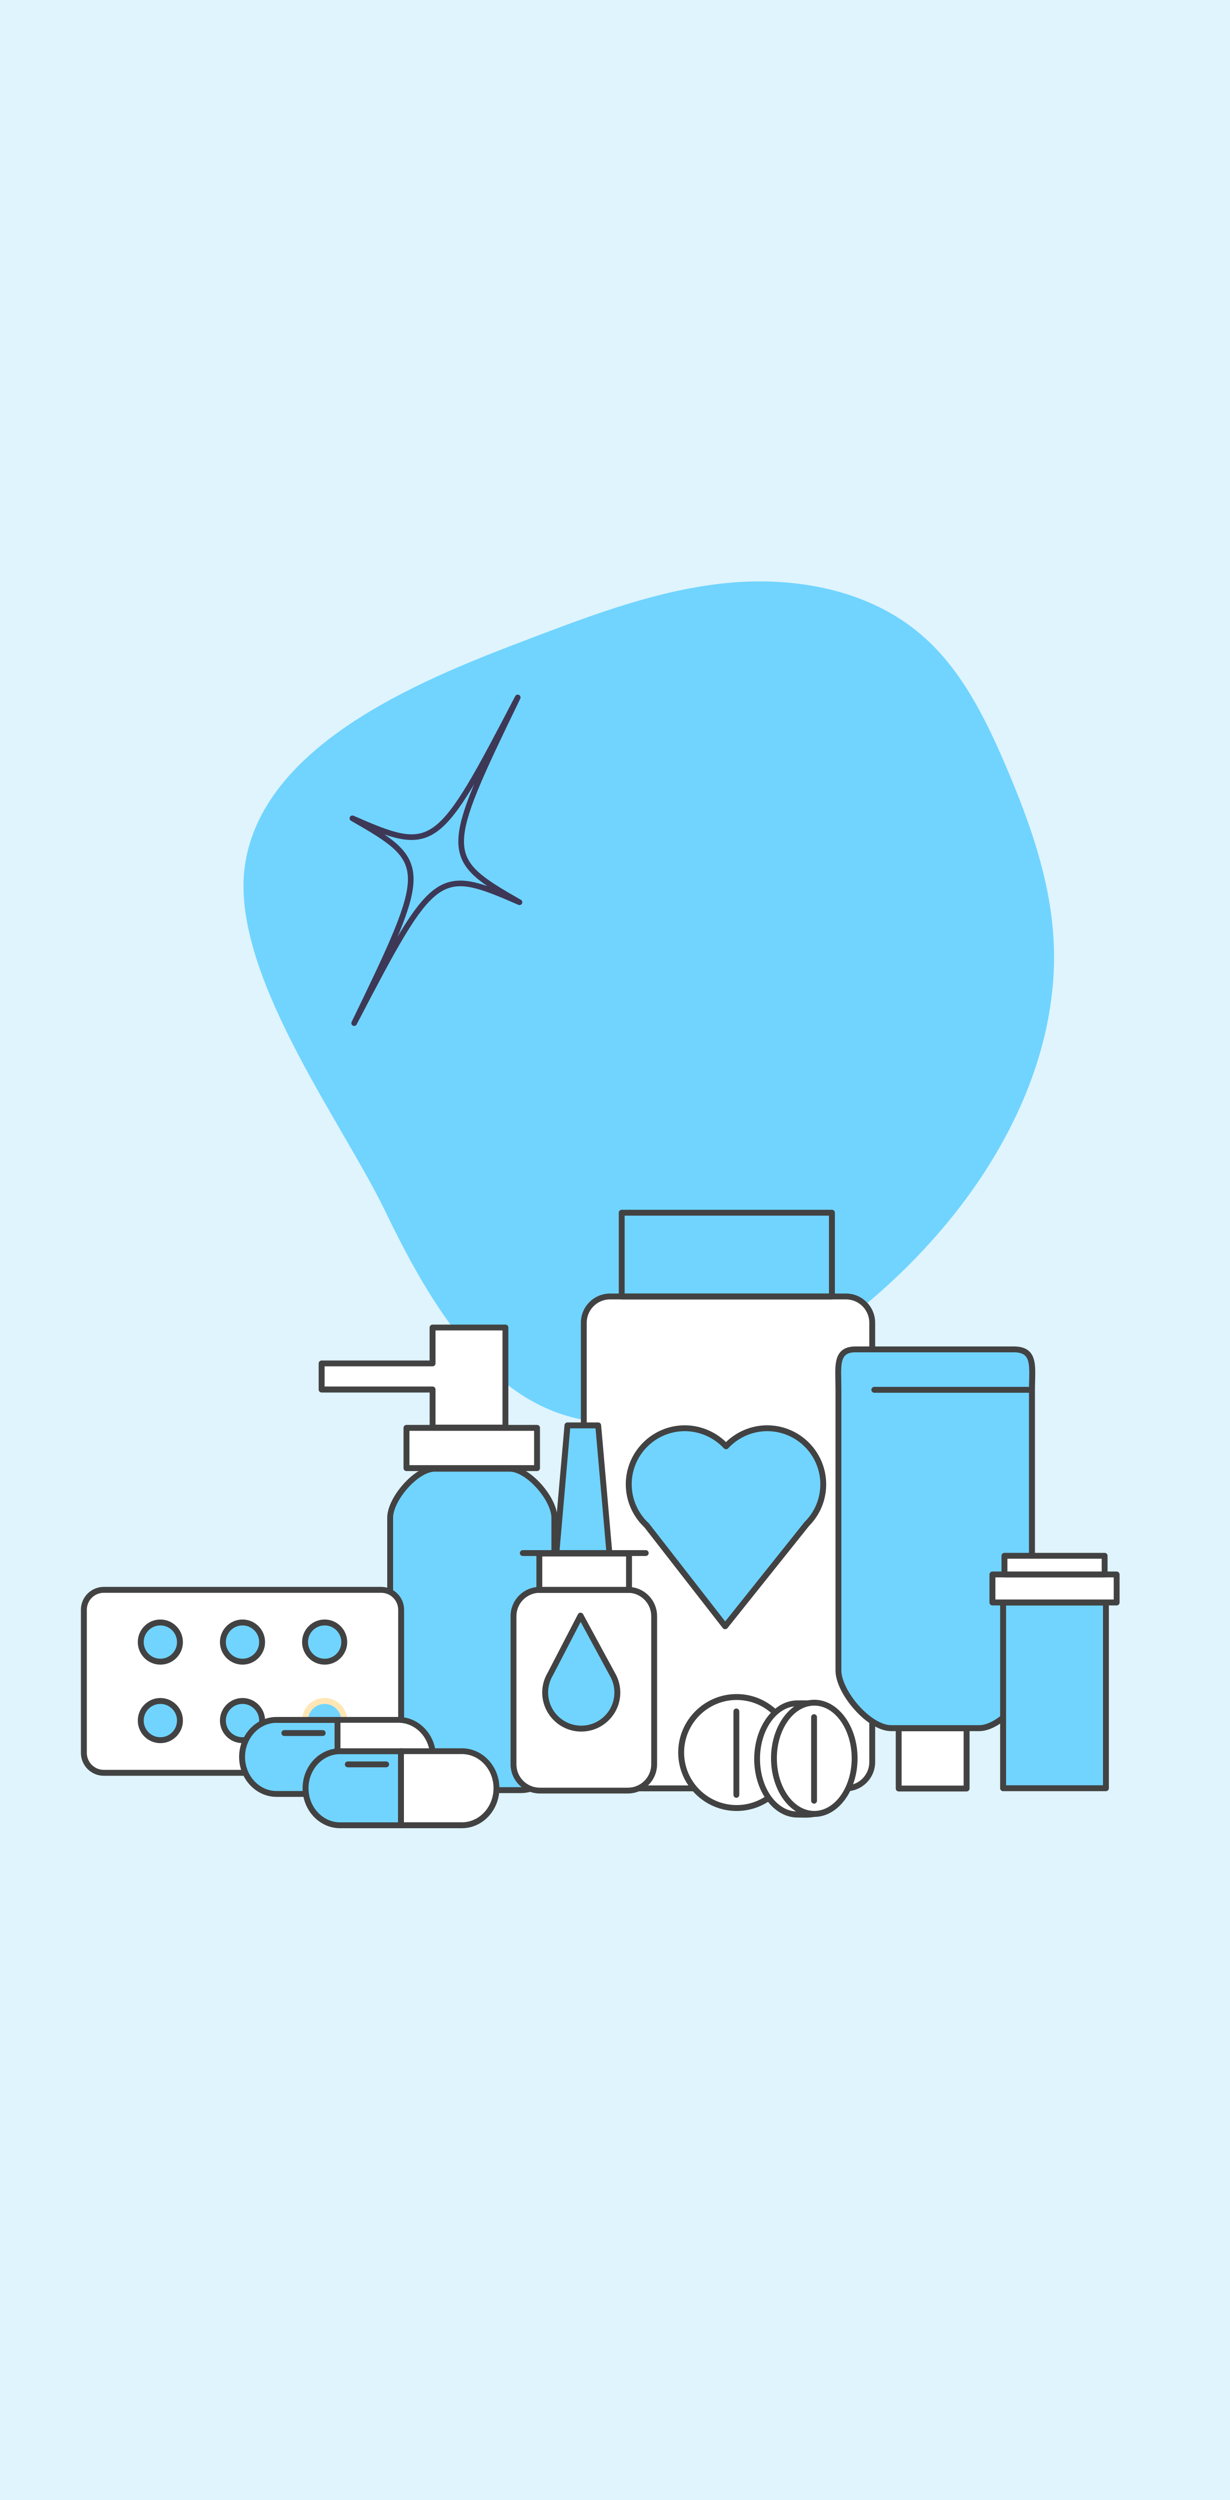 <?xml version="1.0" encoding="utf-8"?>
<!-- Generator: Adobe Illustrator 26.5.0, SVG Export Plug-In . SVG Version: 6.00 Build 0)  -->
<svg version="1.1" id="Layer_1" xmlns="http://www.w3.org/2000/svg" xmlns:xlink="http://www.w3.org/1999/xlink" x="0px" y="0px"
	 viewBox="0 0 218 443" style="enable-background:new 0 0 218 443;" xml:space="preserve">
<style type="text/css">
	.st0{fill:#DFF4FD;}
	.st1{fill:#70D4FF;}
	.st2{fill:#424242;}
	.st3{fill:#FFFFFF;}
	.st4{fill:#FFE6B4;}
	.st5{fill:none;stroke:#3D3856;stroke-linecap:round;stroke-linejoin:round;stroke-miterlimit:10;}
</style>
<rect class="st0" width="218" height="443"/>
<path class="st1" d="M68.24,214.54c8,16.59,18.96,35.38,37.28,37.34c7.66,0.82,15.3-1.63,22.33-4.79
	c14.92-6.69,28.33-16.72,38.96-29.14c12.3-14.36,21.02-32.76,19.91-51.63c-0.62-10.66-4.3-20.89-8.5-30.7
	c-3.66-8.54-7.93-17.15-14.99-23.19c-9.22-7.88-22.14-10.29-34.22-9.14c-12.08,1.15-23.59,5.49-34.93,9.8
	c-17.61,6.68-46.87,17.93-50.57,39.6C40.25,171.69,60.48,198.46,68.24,214.54z"/>
<g>
	<g>
		<g>
			<path class="st1" d="M75.13,317.2h17.16c3.29,0,5.98-2.69,5.98-5.98v-42.31c0-3.29-4.62-8.68-7.91-8.68h-13.3
				c-3.29,0-7.91,5.39-7.91,8.68v42.31C69.15,314.51,71.84,317.2,75.13,317.2z"/>
			<path class="st2" d="M92.29,317.72H75.13c-3.59,0-6.5-2.92-6.5-6.5v-42.31c0-1.68,1.09-3.95,2.85-5.92
				c1.83-2.06,3.92-3.28,5.58-3.28h13.3c1.66,0,3.75,1.23,5.58,3.28c1.76,1.98,2.85,4.25,2.85,5.92v42.31
				C98.79,314.8,95.87,317.72,92.29,317.72z M77.06,260.76c-1.35,0-3.19,1.12-4.8,2.93c-1.57,1.77-2.59,3.82-2.59,5.22v42.31
				c0,3.01,2.45,5.45,5.45,5.45h17.16c3.01,0,5.45-2.45,5.45-5.45v-42.31c0-1.41-1.02-3.46-2.59-5.22c-1.61-1.81-3.45-2.93-4.8-2.93
				H77.06z"/>
		</g>
		<g>
			
				<rect x="72.04" y="253" transform="matrix(-1 -1.224647e-16 1.224647e-16 -1 167.222 513.136)" class="st3" width="23.14" height="7.13"/>
			<path class="st2" d="M95.18,260.66H72.04c-0.29,0-0.52-0.24-0.52-0.52V253c0-0.29,0.24-0.52,0.52-0.52h23.14
				c0.29,0,0.52,0.23,0.52,0.52v7.13C95.71,260.42,95.47,260.66,95.18,260.66z M72.57,259.61h22.09v-6.08H72.57V259.61z"/>
		</g>
		<g>
			<polygon class="st3" points="57,241.58 76.67,241.58 76.67,235.21 89.59,235.21 89.59,252.95 76.67,252.95 76.67,246.2 57,246.2 
							"/>
			<path class="st2" d="M89.59,253.48H76.67c-0.29,0-0.52-0.23-0.52-0.52v-6.22H57c-0.29,0-0.52-0.23-0.52-0.52v-4.63
				c0-0.29,0.24-0.52,0.52-0.52h19.14v-5.84c0-0.29,0.24-0.52,0.52-0.52h12.92c0.29,0,0.52,0.23,0.52,0.52v17.74
				C90.11,253.24,89.88,253.48,89.59,253.48z M77.19,252.43h11.87v-16.69H77.19v5.84c0,0.29-0.24,0.52-0.52,0.52H57.53v3.58h19.14
				c0.29,0,0.52,0.23,0.52,0.52V252.43z"/>
		</g>
	</g>
	<g>
		<g>
			<path class="st3" d="M151.14,316.88h-44.22c-1.9,0-3.45-1.55-3.45-3.45v-80.27c0-1.9,1.55-3.45,3.45-3.45h44.22
				c1.9,0,3.45,1.55,3.45,3.45v80.27C154.59,315.33,153.04,316.88,151.14,316.88z"/>
			<path class="st2" d="M149.94,317.4h-41.82c-2.85,0-5.17-2.32-5.17-5.17v-77.86c0-2.85,2.32-5.17,5.17-5.17h41.82
				c2.85,0,5.17,2.32,5.17,5.17v77.86C155.11,315.08,152.79,317.4,149.94,317.4z M108.12,230.24c-2.27,0-4.13,1.85-4.13,4.13v77.86
				c0,2.27,1.85,4.13,4.13,4.13h41.82c2.27,0,4.13-1.85,4.13-4.13v-77.86c0-2.27-1.85-4.13-4.13-4.13H108.12z"/>
		</g>
		<g>
			<rect x="110.19" y="214.88" class="st1" width="37.26" height="14.84"/>
			<path class="st2" d="M147.45,230.24h-37.26c-0.29,0-0.52-0.23-0.52-0.52v-14.84c0-0.29,0.24-0.52,0.52-0.52h37.26
				c0.29,0,0.52,0.23,0.52,0.52v14.84C147.97,230.01,147.74,230.24,147.45,230.24z M110.71,229.19h36.21V215.4h-36.21V229.19z"/>
		</g>
		<g>
			<path class="st1" d="M135.96,253.07c-2.89,0-5.48,1.23-7.3,3.19c-1.82-1.96-4.41-3.19-7.3-3.19c-5.49,0-9.94,4.45-9.94,9.94
				c0,2.87,1.22,5.45,3.16,7.27l13.92,17.88l14.48-18.13c1.8-1.8,2.91-4.28,2.91-7.03C145.9,257.52,141.45,253.07,135.96,253.07z"/>
			<path class="st2" d="M128.51,288.68C128.51,288.68,128.5,288.68,128.51,288.68c-0.16,0-0.32-0.08-0.41-0.2l-13.89-17.85
				c-2.1-1.97-3.3-4.75-3.3-7.62c0-5.77,4.69-10.46,10.46-10.46c2.72,0,5.35,1.08,7.3,2.97c1.95-1.89,4.57-2.97,7.3-2.97
				c5.77,0,10.46,4.69,10.46,10.46c0,2.78-1.08,5.4-3.04,7.38l-14.46,18.1C128.82,288.61,128.67,288.68,128.51,288.68z
				 M121.37,253.59c-5.19,0-9.41,4.22-9.41,9.41c0,2.6,1.09,5.11,3,6.88c0.02,0.02,0.04,0.04,0.06,0.06l13.51,17.36l14.06-17.61
				c0.01-0.02,0.03-0.03,0.04-0.04c1.78-1.78,2.76-4.14,2.76-6.65c0-5.19-4.22-9.41-9.41-9.41c-2.61,0-5.13,1.1-6.91,3.03
				c-0.1,0.11-0.24,0.17-0.39,0.17s-0.29-0.06-0.39-0.17C126.5,254.7,123.98,253.59,121.37,253.59z"/>
		</g>
	</g>
	<g>
		<g>
			<path class="st3" d="M112.49,317.27H94.46c-1.9,0-3.45-1.55-3.45-3.45v-28.67c0-1.9,1.55-3.45,3.45-3.45h18.03
				c1.9,0,3.45,1.55,3.45,3.45v28.67C115.94,315.71,114.39,317.27,112.49,317.27z"/>
			<path class="st2" d="M111.29,317.79H95.66c-2.85,0-5.17-2.32-5.17-5.17v-26.27c0-2.85,2.32-5.17,5.17-5.17h15.63
				c2.85,0,5.17,2.32,5.17,5.17v26.27C116.46,315.47,114.14,317.79,111.29,317.79z M95.66,282.23c-2.27,0-4.13,1.85-4.13,4.13v26.27
				c0,2.27,1.85,4.13,4.13,4.13h15.63c2.27,0,4.13-1.85,4.13-4.13v-26.27c0-2.27-1.85-4.13-4.13-4.13H95.66z"/>
		</g>
		<g>
			<rect x="95.59" y="275.26" class="st3" width="15.9" height="6.44"/>
			<path class="st2" d="M111.49,282.23h-15.9c-0.29,0-0.52-0.24-0.52-0.52v-6.44c0-0.29,0.24-0.52,0.52-0.52h15.9
				c0.29,0,0.52,0.24,0.52,0.52v6.44C112.01,281.99,111.78,282.23,111.49,282.23z M96.11,281.18h14.85v-5.39H96.11V281.18z"/>
		</g>
		<path class="st2" d="M114.45,275.71H92.66c-0.29,0-0.52-0.23-0.52-0.52s0.24-0.52,0.52-0.52h21.79c0.29,0,0.52,0.24,0.52,0.52
			S114.74,275.71,114.45,275.71z"/>
		<g>
			<polygon class="st1" points="106.03,252.56 100.59,252.56 98.6,275.18 108.01,275.18 			"/>
			<path class="st2" d="M108.01,275.71H98.6c-0.15,0-0.29-0.06-0.39-0.17c-0.1-0.11-0.15-0.25-0.14-0.4l1.98-22.62
				c0.02-0.27,0.25-0.48,0.52-0.48h5.45c0.27,0,0.5,0.21,0.52,0.48l1.98,22.62c0.01,0.15-0.04,0.29-0.14,0.4
				C108.3,275.64,108.16,275.71,108.01,275.71z M99.18,274.66h8.26l-1.89-21.57h-4.49L99.18,274.66z"/>
		</g>
		<g>
			<path class="st1" d="M108.73,297.02L108.73,297.02l-0.03-0.06c-0.04-0.07-0.07-0.14-0.11-0.2l-5.69-10.49l-5.34,10.31
				c-0.15,0.25-0.29,0.51-0.41,0.78l-0.01,0.01l0,0c-0.34,0.78-0.52,1.63-0.52,2.54c0,3.53,2.86,6.4,6.4,6.4
				c3.53,0,6.4-2.86,6.4-6.4C109.42,298.86,109.17,297.88,108.73,297.02z"/>
			<path class="st2" d="M103.02,306.82c-3.82,0-6.92-3.11-6.92-6.92c0-0.94,0.19-1.86,0.56-2.72c0.01-0.02,0.01-0.03,0.02-0.05
				c0.12-0.28,0.27-0.56,0.42-0.81l5.33-10.29c0.09-0.17,0.27-0.28,0.46-0.28c0,0,0,0,0,0c0.19,0,0.37,0.11,0.46,0.27l5.69,10.49
				c0.04,0.06,0.08,0.14,0.12,0.21l0.03,0.05c0.01,0.02,0.02,0.03,0.02,0.05c0.48,0.97,0.73,2,0.73,3.09
				C109.94,303.72,106.84,306.82,103.02,306.82z M97.63,297.58c-0.32,0.74-0.48,1.52-0.48,2.32c0,3.24,2.63,5.87,5.87,5.87
				c3.24,0,5.87-2.63,5.87-5.87c0-0.93-0.21-1.82-0.63-2.65c0-0.01-0.01-0.01-0.01-0.02l-0.01-0.02c-0.04-0.07-0.07-0.13-0.11-0.2
				l-5.22-9.63l-4.89,9.43c-0.01,0.01-0.01,0.02-0.02,0.03c-0.14,0.23-0.26,0.47-0.37,0.72C97.63,297.57,97.63,297.57,97.63,297.58z
				"/>
		</g>
	</g>
	<g>
		<g>
			<path class="st3" d="M68.48,314.12h-51c-1.44,0-2.61-1.18-2.61-2.61v-27.19c0-1.44,1.18-2.61,2.61-2.61h51
				c1.44,0,2.61,1.18,2.61,2.61v27.19C71.1,312.95,69.92,314.12,68.48,314.12z"/>
			<path class="st2" d="M67.57,314.65H18.39c-2.23,0-4.05-1.82-4.05-4.05v-25.37c0-2.23,1.82-4.05,4.05-4.05h49.18
				c2.23,0,4.05,1.82,4.05,4.05v25.37C71.62,312.83,69.8,314.65,67.57,314.65z M18.39,282.23c-1.65,0-3,1.35-3,3v25.37
				c0,1.65,1.35,3,3,3h49.18c1.65,0,3-1.35,3-3v-25.37c0-1.65-1.35-3-3-3H18.39z"/>
		</g>
		<g>
			<g>
				<g>
					
						<ellipse transform="matrix(0.16 -0.987 0.987 0.16 -277.061 284.09)" class="st1" cx="28.42" cy="304.87" rx="3.48" ry="3.48"/>
					<path class="st2" d="M28.42,308.87c-2.21,0-4-1.8-4-4c0-2.21,1.8-4,4-4s4,1.8,4,4C32.43,307.07,30.63,308.87,28.42,308.87z
						 M28.42,301.92c-1.63,0-2.95,1.32-2.95,2.95c0,1.63,1.32,2.95,2.95,2.95c1.63,0,2.95-1.32,2.95-2.95
						C31.38,303.24,30.05,301.92,28.42,301.92z"/>
				</g>
				<g>
					<circle class="st1" cx="42.98" cy="304.87" r="3.48"/>
					<path class="st2" d="M42.98,308.87c-2.21,0-4-1.8-4-4c0-2.21,1.8-4,4-4c2.21,0,4,1.8,4,4
						C46.98,307.07,45.19,308.87,42.98,308.87z M42.98,301.92c-1.63,0-2.95,1.32-2.95,2.95c0,1.63,1.32,2.95,2.95,2.95
						c1.63,0,2.95-1.32,2.95-2.95C45.93,303.24,44.61,301.92,42.98,301.92z"/>
				</g>
				<g>
					
						<ellipse transform="matrix(0.16 -0.987 0.987 0.16 -252.609 312.83)" class="st1" cx="57.54" cy="304.87" rx="3.48" ry="3.48"/>
					<path class="st4" d="M57.54,308.87c-2.21,0-4-1.8-4-4c0-2.21,1.8-4,4-4s4,1.8,4,4C61.54,307.07,59.75,308.87,57.54,308.87z
						 M57.54,301.92c-1.63,0-2.95,1.32-2.95,2.95c0,1.63,1.32,2.95,2.95,2.95c1.63,0,2.95-1.32,2.95-2.95
						C60.49,303.24,59.17,301.92,57.54,301.92z"/>
				</g>
			</g>
			<g>
				<g>
					<circle class="st1" cx="28.42" cy="290.96" r="3.48"/>
					<path class="st2" d="M28.42,294.96c-2.21,0-4-1.8-4-4c0-2.21,1.8-4,4-4s4,1.8,4,4C32.43,293.17,30.63,294.96,28.42,294.96z
						 M28.42,288.01c-1.63,0-2.95,1.32-2.95,2.95s1.32,2.95,2.95,2.95c1.63,0,2.95-1.32,2.95-2.95S30.05,288.01,28.42,288.01z"/>
				</g>
				<g>
					<circle class="st1" cx="42.98" cy="290.96" r="3.48"/>
					<path class="st2" d="M42.98,294.96c-2.21,0-4-1.8-4-4c0-2.21,1.8-4,4-4c2.21,0,4,1.8,4,4
						C46.98,293.17,45.19,294.96,42.98,294.96z M42.98,288.01c-1.63,0-2.95,1.32-2.95,2.95s1.32,2.95,2.95,2.95
						c1.63,0,2.95-1.32,2.95-2.95S44.61,288.01,42.98,288.01z"/>
				</g>
				<g>
					<circle class="st1" cx="57.54" cy="290.96" r="3.48"/>
					<path class="st2" d="M57.54,294.96c-2.21,0-4-1.8-4-4c0-2.21,1.8-4,4-4s4,1.8,4,4C61.54,293.17,59.75,294.96,57.54,294.96z
						 M57.54,288.01c-1.63,0-2.95,1.32-2.95,2.95s1.32,2.95,2.95,2.95c1.63,0,2.95-1.32,2.95-2.95S59.17,288.01,57.54,288.01z"/>
				</g>
			</g>
		</g>
	</g>
	<g>
		<g>
			<rect x="159.28" y="306.23" class="st3" width="12.04" height="10.68"/>
			<path class="st2" d="M171.32,317.43h-12.04c-0.29,0-0.52-0.24-0.52-0.52v-10.68c0-0.29,0.24-0.52,0.52-0.52h12.04
				c0.29,0,0.52,0.24,0.52,0.52v10.68C171.84,317.2,171.61,317.43,171.32,317.43z M159.8,316.39h10.99v-9.63H159.8V316.39z"/>
		</g>
		<g>
			<path class="st1" d="M151.78,239.1h27.94c3.87,0,3.18,3.17,3.18,7.04v49.84c0,3.87-5.44,10.23-9.32,10.23h-15.67
				c-3.87,0-9.32-6.35-9.32-10.23v-49.84C148.6,242.27,147.92,238.99,151.78,239.1z"/>
			<path class="st2" d="M173.59,306.74h-15.67c-1.93,0-4.37-1.43-6.5-3.84c-2.06-2.31-3.34-4.96-3.34-6.91v-49.84
				c0-0.52-0.01-1.02-0.02-1.52c-0.05-2.2-0.1-4.1,1-5.19c0.62-0.61,1.51-0.89,2.74-0.86h27.93c1.24,0,2.15,0.31,2.76,0.93
				c1.07,1.1,1.03,2.96,0.97,5.11c-0.01,0.49-0.03,1.01-0.03,1.53v49.84c0,1.95-1.28,4.6-3.34,6.91
				C177.95,305.31,175.52,306.74,173.59,306.74z M151.59,239.62c-0.83,0-1.42,0.18-1.8,0.56c-0.78,0.78-0.74,2.47-0.69,4.42
				c0.01,0.5,0.02,1.01,0.02,1.54v49.84c0,1.68,1.21,4.12,3.07,6.22c1.91,2.15,4.1,3.48,5.72,3.48h15.67c1.61,0,3.81-1.33,5.72-3.48
				c1.87-2.1,3.07-4.54,3.07-6.22v-49.84c0-0.54,0.01-1.05,0.03-1.55c0.05-1.91,0.09-3.56-0.68-4.35c-0.4-0.41-1.06-0.62-2.01-0.62
				h-27.94c-0.01,0-0.01,0-0.02,0C151.71,239.62,151.65,239.62,151.59,239.62z"/>
		</g>
		<path class="st2" d="M182.79,246.78h-27.83c-0.29,0-0.52-0.23-0.52-0.52s0.24-0.52,0.52-0.52h27.83c0.29,0,0.52,0.23,0.52,0.52
			S183.08,246.78,182.79,246.78z"/>
	</g>
	<g>
		<g>
			<path class="st1" d="M59.83,304.75H49.02c-3.36,0-6.12,2.95-6.12,6.56l0,0c0,3.61,2.75,6.56,6.12,6.56h10.81V304.75z"/>
			<path class="st2" d="M59.83,318.39H49.02c-3.66,0-6.64-3.18-6.64-7.08c0-3.91,2.98-7.08,6.64-7.08h10.81
				c0.29,0,0.52,0.24,0.52,0.52v13.12C60.36,318.16,60.12,318.39,59.83,318.39z M49.02,305.27c-3.08,0-5.59,2.71-5.59,6.04
				s2.51,6.04,5.59,6.04h10.29v-12.07H49.02z"/>
		</g>
		<g>
			<line class="st3" x1="57.19" y1="307.08" x2="50.39" y2="307.08"/>
			<path class="st2" d="M57.19,307.6h-6.8c-0.29,0-0.52-0.24-0.52-0.52c0-0.29,0.24-0.52,0.52-0.52h6.8c0.29,0,0.52,0.24,0.52,0.52
				C57.72,307.37,57.48,307.6,57.19,307.6z"/>
		</g>
		<g>
			<path class="st3" d="M59.82,317.87h10.81c3.36,0,6.12-2.95,6.12-6.56l0,0c0-3.61-2.75-6.56-6.12-6.56H59.82V317.87z"/>
			<path class="st2" d="M70.63,318.39H59.82c-0.29,0-0.52-0.24-0.52-0.52v-13.12c0-0.29,0.24-0.52,0.52-0.52h10.81
				c3.66,0,6.64,3.18,6.64,7.08C77.27,315.21,74.29,318.39,70.63,318.39z M60.34,317.34h10.29c3.08,0,5.59-2.71,5.59-6.04
				s-2.51-6.04-5.59-6.04H60.34V317.34z"/>
		</g>
	</g>
	<g>
		<g>
			<path class="st1" d="M71.08,310.3H60.27c-3.36,0-6.12,2.95-6.12,6.56v0c0,3.61,2.75,6.56,6.12,6.56h10.81V310.3z"/>
			<path class="st2" d="M71.08,323.94H60.27c-3.66,0-6.64-3.18-6.64-7.08c0-3.91,2.98-7.08,6.64-7.08h10.81
				c0.29,0,0.52,0.24,0.52,0.52v13.12C71.6,323.71,71.37,323.94,71.08,323.94z M60.27,310.82c-3.08,0-5.59,2.71-5.59,6.04
				c0,3.33,2.51,6.04,5.59,6.04h10.29v-12.07H60.27z"/>
		</g>
		<g>
			<line class="st3" x1="68.44" y1="312.63" x2="61.64" y2="312.63"/>
			<path class="st2" d="M68.44,313.15h-6.8c-0.29,0-0.52-0.24-0.52-0.52c0-0.29,0.24-0.52,0.52-0.52h6.8c0.29,0,0.52,0.24,0.52,0.52
				C68.96,312.92,68.73,313.15,68.44,313.15z"/>
		</g>
		<g>
			<path class="st3" d="M71.06,323.42h10.81c3.36,0,6.12-2.95,6.12-6.56v0c0-3.61-2.75-6.56-6.12-6.56H71.06V323.42z"/>
			<path class="st2" d="M81.87,323.94H71.06c-0.29,0-0.52-0.24-0.52-0.52V310.3c0-0.29,0.24-0.52,0.52-0.52h10.81
				c3.66,0,6.64,3.18,6.64,7.08C88.51,320.76,85.54,323.94,81.87,323.94z M71.59,322.89h10.29c3.08,0,5.59-2.71,5.59-6.04
				c0-3.33-2.51-6.04-5.59-6.04H71.59V322.89z"/>
		</g>
	</g>
	<g>
		<g>
			<circle class="st3" cx="130.56" cy="310.53" r="9.83"/>
			<path class="st2" d="M130.56,320.89c-5.71,0-10.36-4.65-10.36-10.36c0-5.71,4.65-10.36,10.36-10.36
				c5.71,0,10.36,4.65,10.36,10.36C140.92,316.25,136.27,320.89,130.56,320.89z M130.56,301.22c-5.13,0-9.31,4.18-9.31,9.31
				c0,5.13,4.18,9.31,9.31,9.31c5.13,0,9.31-4.18,9.31-9.31C139.87,305.4,135.7,301.22,130.56,301.22z"/>
		</g>
		<path class="st2" d="M130.51,318.55c-0.29,0-0.52-0.24-0.52-0.52v-14.78c0-0.29,0.24-0.52,0.52-0.52c0.29,0,0.52,0.24,0.52,0.52
			v14.78C131.03,318.32,130.8,318.55,130.51,318.55z"/>
	</g>
	<g>
		<g>
			<path class="st3" d="M148.49,311.66c0,3.56-0.94,7.42-2.99,9.15c-1.09,0.92-2.79,0.7-4.16,0.7c-3.95,0-7.15-4.41-7.15-9.86
				s3.2-9.86,7.15-9.86c1.34,0,3.22-0.13,4.29,0.75C147.73,304.27,148.49,308.06,148.49,311.66z"/>
			<path class="st2" d="M142.73,322.07c-0.25,0-0.5-0.01-0.74-0.01c-0.22-0.01-0.44-0.01-0.65-0.01c-4.23,0-7.67-4.66-7.67-10.38
				c0-5.72,3.44-10.38,7.67-10.38c0.15,0,0.31,0,0.47,0c1.36-0.01,3.06-0.03,4.16,0.87c2.75,2.26,3.05,7.41,3.05,9.52
				c0,3.32-0.83,7.57-3.18,9.55C144.97,321.95,143.83,322.07,142.73,322.07z M142.34,302.32c-0.18,0-0.36,0-0.53,0
				c-0.17,0-0.33,0-0.48,0c-3.65,0-6.63,4.19-6.63,9.33c0,5.15,2.97,9.33,6.63,9.33c0.22,0,0.44,0.01,0.68,0.01
				c1.17,0.03,2.38,0.06,3.15-0.59c1.7-1.44,2.8-4.88,2.8-8.75c0-4.14-0.97-7.31-2.66-8.71
				C144.61,302.39,143.42,302.32,142.34,302.32z"/>
		</g>
		<g>
			<ellipse class="st3" cx="144.32" cy="311.56" rx="7.15" ry="9.86"/>
			<path class="st2" d="M144.32,321.94c-4.23,0-7.67-4.66-7.67-10.38s3.44-10.38,7.67-10.38c4.23,0,7.67,4.66,7.67,10.38
				S148.55,321.94,144.32,321.94z M144.32,302.22c-3.65,0-6.63,4.19-6.63,9.33c0,5.15,2.97,9.33,6.63,9.33
				c3.65,0,6.63-4.19,6.63-9.33C150.94,306.41,147.97,302.22,144.32,302.22z"/>
		</g>
		<path class="st2" d="M144.28,319.59c-0.29,0-0.52-0.24-0.52-0.52v-14.81c0-0.29,0.24-0.52,0.52-0.52s0.52,0.24,0.52,0.52v14.81
			C144.8,319.36,144.57,319.59,144.28,319.59z"/>
	</g>
	<g>
		<g>
			<rect x="177.78" y="283.95" class="st1" width="18.23" height="32.91"/>
			<path class="st2" d="M196.01,317.38h-18.23c-0.29,0-0.52-0.24-0.52-0.52v-32.91c0-0.29,0.24-0.52,0.52-0.52h18.23
				c0.29,0,0.52,0.24,0.52,0.52v32.91C196.54,317.14,196.3,317.38,196.01,317.38z M178.31,316.33h17.18v-31.86h-17.18V316.33z"/>
		</g>
		<g>
			<rect x="175.89" y="278.97" class="st3" width="22.02" height="4.97"/>
			<path class="st2" d="M197.91,284.47h-22.02c-0.29,0-0.52-0.24-0.52-0.52v-4.97c0-0.29,0.24-0.52,0.52-0.52h22.02
				c0.29,0,0.52,0.24,0.52,0.52v4.97C198.43,284.23,198.2,284.47,197.91,284.47z M176.42,283.42h20.97v-3.92h-20.97V283.42z"/>
		</g>
		<g>
			<rect x="178.02" y="275.66" class="st3" width="17.76" height="3.31"/>
			<path class="st2" d="M195.78,279.5h-17.76c-0.29,0-0.52-0.24-0.52-0.52v-3.31c0-0.29,0.24-0.52,0.52-0.52h17.76
				c0.29,0,0.52,0.24,0.52,0.52v3.31C196.3,279.26,196.07,279.5,195.78,279.5z M178.55,278.45h16.71v-2.26h-16.71V278.45z"/>
		</g>
	</g>
</g>
<path class="st5" d="M91.76,123.58c-14.2,27.3-14.82,27.75-29.3,21.42c13.73,7.84,13.73,8.6,0.31,36.29
	c14.2-27.3,14.82-27.75,29.3-21.42C78.34,152.03,78.34,151.27,91.76,123.58z"/>
</svg>
